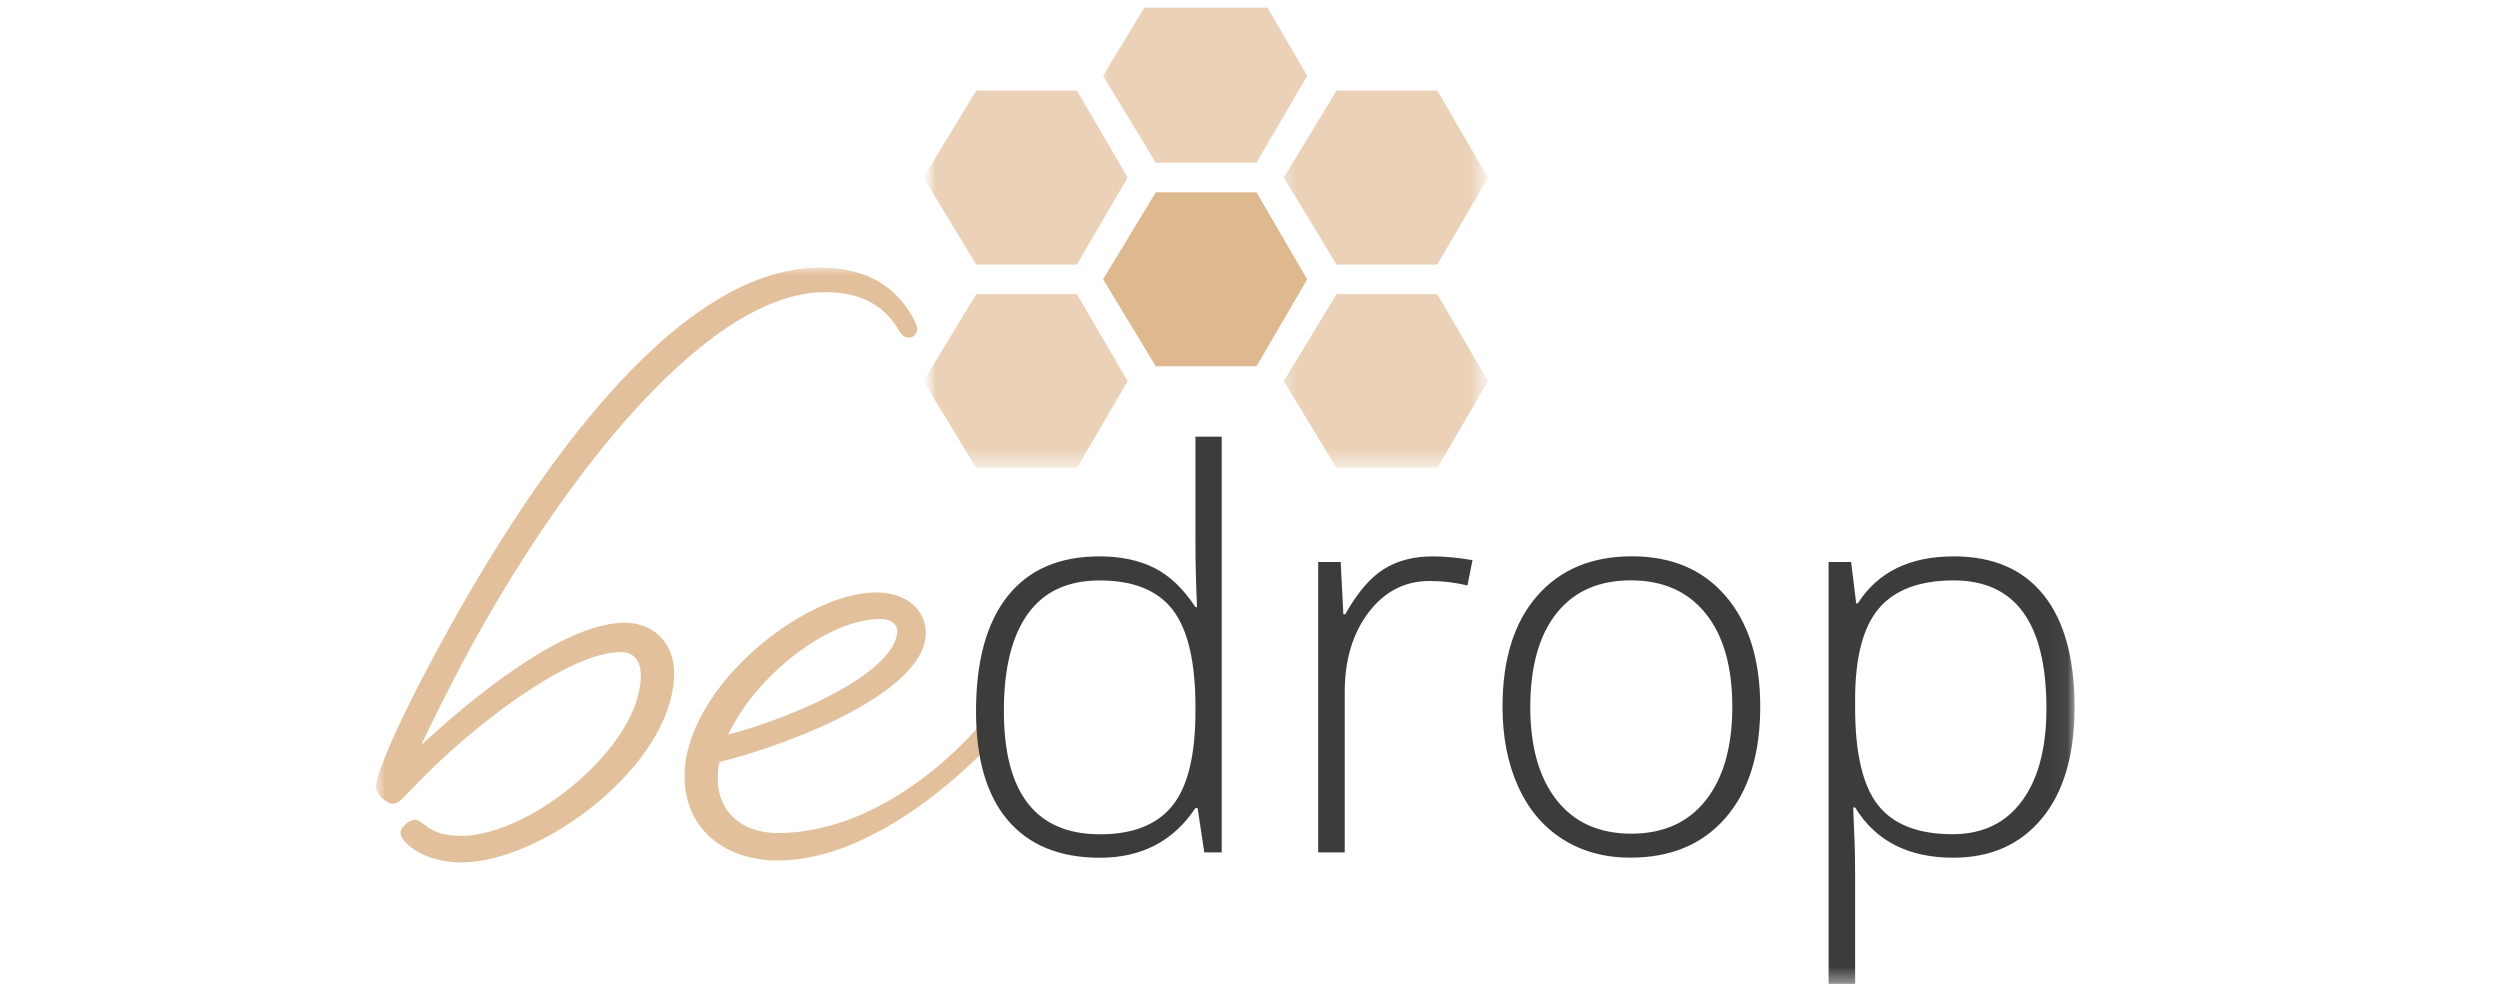 <svg width="159" height="64" viewBox="0 0 159 64" fill="none" xmlns="http://www.w3.org/2000/svg">
<g clip-path="url(#clip0_13253_56301)">
<g clip-path="url(#clip1_13253_56301)">
<mask id="mask0_13253_56301" style="mask-type:luminance" maskUnits="userSpaceOnUse" x="58" y="-1" width="37" height="31">
<path d="M94.636 -0.715H58.733V29.767H94.636V-0.715Z" fill="white"/>
</mask>
<g mask="url(#mask0_13253_56301)">
<path d="M73.508 23.295H79.913L83.138 17.764L79.913 12.232H73.508L70.153 17.764L73.508 23.295Z" fill="#DEB990"/>
</g>
<mask id="mask1_13253_56301" style="mask-type:luminance" maskUnits="userSpaceOnUse" x="58" y="-1" width="37" height="31">
<path d="M94.636 -0.715H58.733V29.767H94.636V-0.715Z" fill="white"/>
</mask>
<g mask="url(#mask1_13253_56301)">
<mask id="mask2_13253_56301" style="mask-type:luminance" maskUnits="userSpaceOnUse" x="58" y="-1" width="37" height="31">
<path d="M94.636 -0.715H58.733V29.767H94.636V-0.715Z" fill="white"/>
</mask>
<g mask="url(#mask2_13253_56301)">
<g opacity="0.65">
<mask id="mask3_13253_56301" style="mask-type:luminance" maskUnits="userSpaceOnUse" x="81" y="15" width="16" height="18">
<path d="M96.8 15.932H81.342V32.545H96.8V15.932Z" fill="white"/>
</mask>
<g mask="url(#mask3_13253_56301)">
<path d="M85.005 29.77H91.411L94.636 24.238L91.411 18.707H85.005L81.651 24.238L85.005 29.77Z" fill="#DEB990"/>
</g>
</g>
</g>
<mask id="mask4_13253_56301" style="mask-type:luminance" maskUnits="userSpaceOnUse" x="58" y="-1" width="37" height="31">
<path d="M94.636 -0.715H58.733V29.767H94.636V-0.715Z" fill="white"/>
</mask>
<g mask="url(#mask4_13253_56301)">
<g opacity="0.65">
<mask id="mask5_13253_56301" style="mask-type:luminance" maskUnits="userSpaceOnUse" x="58" y="15" width="16" height="18">
<path d="M73.882 15.932H58.424V32.545H73.882V15.932Z" fill="white"/>
</mask>
<g mask="url(#mask5_13253_56301)">
<path d="M62.087 29.77H68.493L71.718 24.238L68.493 18.707H62.087L58.733 24.238L62.087 29.77Z" fill="#DEB990"/>
</g>
</g>
</g>
<mask id="mask6_13253_56301" style="mask-type:luminance" maskUnits="userSpaceOnUse" x="58" y="-1" width="37" height="31">
<path d="M94.636 -0.715H58.733V29.767H94.636V-0.715Z" fill="white"/>
</mask>
<g mask="url(#mask6_13253_56301)">
<g opacity="0.65">
<mask id="mask7_13253_56301" style="mask-type:luminance" maskUnits="userSpaceOnUse" x="69" y="-4" width="17" height="18">
<path d="M85.302 -3.49H69.844V13.123H85.302V-3.49Z" fill="white"/>
</mask>
<g mask="url(#mask7_13253_56301)">
<path d="M73.508 10.348H79.913L83.138 4.817L79.913 -0.715H73.508L70.153 4.817L73.508 10.348Z" fill="#DEB990"/>
</g>
</g>
</g>
<mask id="mask8_13253_56301" style="mask-type:luminance" maskUnits="userSpaceOnUse" x="58" y="-1" width="37" height="31">
<path d="M94.636 -0.715H58.733V29.767H94.636V-0.715Z" fill="white"/>
</mask>
<g mask="url(#mask8_13253_56301)">
<g opacity="0.65">
<mask id="mask9_13253_56301" style="mask-type:luminance" maskUnits="userSpaceOnUse" x="81" y="2" width="16" height="18">
<path d="M96.8 2.985H81.342V19.598H96.8V2.985Z" fill="white"/>
</mask>
<g mask="url(#mask9_13253_56301)">
<path d="M85.005 16.823H91.411L94.636 11.292L91.411 5.76H85.005L81.651 11.292L85.005 16.823Z" fill="#DEB990"/>
</g>
</g>
</g>
<mask id="mask10_13253_56301" style="mask-type:luminance" maskUnits="userSpaceOnUse" x="58" y="-1" width="37" height="31">
<path d="M94.636 -0.715H58.733V29.767H94.636V-0.715Z" fill="white"/>
</mask>
<g mask="url(#mask10_13253_56301)">
<g opacity="0.65">
<mask id="mask11_13253_56301" style="mask-type:luminance" maskUnits="userSpaceOnUse" x="58" y="2" width="16" height="18">
<path d="M73.882 2.985H58.424V19.598H73.882V2.985Z" fill="white"/>
</mask>
<g mask="url(#mask11_13253_56301)">
<path d="M62.087 16.823H68.493L71.718 11.292L68.493 5.76H62.087L58.733 11.292L62.087 16.823Z" fill="#DEB990"/>
</g>
</g>
</g>
</g>
<mask id="mask12_13253_56301" style="mask-type:luminance" maskUnits="userSpaceOnUse" x="23" y="17" width="109" height="46">
<path d="M131.942 17.011H23.903V62.573H131.942V17.011Z" fill="white"/>
</mask>
<g mask="url(#mask12_13253_56301)">
<path d="M55.981 39.366C56.887 39.366 57.069 39.909 57.069 40.09C57.069 42.622 50.908 45.514 46.317 46.717C48.067 42.98 52.658 39.366 55.981 39.366ZM63.231 47.077C63.231 47.077 63.534 46.717 63.534 46.476C63.534 46.174 63.231 45.813 62.869 45.813C62.566 45.813 62.266 46.174 62.266 46.174C62.266 46.174 56.708 52.982 49.458 52.982C47.223 52.982 45.652 51.656 45.652 49.547C45.652 49.186 45.652 48.822 45.773 48.462C50.787 47.197 58.881 43.883 58.881 40.269C58.881 38.762 57.614 37.679 55.74 37.679C51.087 37.679 43.538 43.766 43.538 49.368C43.538 52.803 46.196 54.73 49.458 54.73C56.464 54.727 63.231 47.077 63.231 47.077ZM39.487 41.472C40.152 41.472 40.755 41.833 40.755 42.98C40.755 47.438 33.746 53.161 29.338 53.161C27.161 53.161 26.982 52.137 26.379 52.137C26.076 52.137 25.473 52.559 25.473 52.982C25.473 53.525 26.861 54.85 29.341 54.85C34.535 54.85 42.873 48.585 42.873 42.801C42.873 40.812 41.485 39.606 39.732 39.606C35.685 39.606 29.582 44.789 26.803 47.38C26.803 47.38 27.285 46.236 28.976 42.983C34.655 32.019 44.44 18.581 52.475 18.581C54.893 18.581 56.222 19.547 57.008 20.749C57.249 21.171 57.431 21.474 57.793 21.474C58.096 21.474 58.337 21.233 58.337 20.931C58.337 20.69 58.034 20.148 58.034 20.148C57.187 18.643 55.558 17.015 52.175 17.015C42.69 17.015 33.326 30.933 27.347 42.2C24.929 46.717 23.903 49.43 23.903 50.031C23.903 50.512 24.567 51.116 24.991 51.116C25.415 51.116 25.776 50.574 26.985 49.368C29.882 46.414 36.044 41.472 39.487 41.472Z" fill="#E2C09B"/>
</g>
<mask id="mask13_13253_56301" style="mask-type:luminance" maskUnits="userSpaceOnUse" x="23" y="17" width="109" height="46">
<path d="M131.942 17.011H23.903V62.573H131.942V17.011Z" fill="white"/>
</mask>
<g mask="url(#mask13_13253_56301)">
<path d="M119.442 51.205C118.471 49.972 117.986 47.909 117.986 45.02V44.477C117.986 41.804 118.493 39.874 119.501 38.69C120.512 37.506 122.098 36.914 124.256 36.914C128.185 36.914 130.152 39.627 130.152 45.054C130.152 47.579 129.632 49.546 128.593 50.949C127.555 52.352 126.086 53.055 124.188 53.055C121.993 53.055 120.413 52.438 119.442 51.205ZM129.87 52.047C131.249 50.376 131.942 48.023 131.942 44.986C131.942 41.859 131.286 39.476 129.972 37.839C128.661 36.202 126.754 35.385 124.256 35.385C121.461 35.385 119.427 36.38 118.156 38.375H118.054L117.73 35.742H116.298V62.576H117.986V55.537C117.986 54.541 117.964 53.622 117.918 52.784L117.866 51.356H117.986C119.291 53.487 121.371 54.55 124.222 54.55C126.605 54.55 128.488 53.718 129.87 52.047ZM98.991 39.011C100.098 37.611 101.675 36.911 103.718 36.911C105.762 36.911 107.351 37.614 108.479 39.017C109.611 40.423 110.174 42.399 110.174 44.949C110.174 47.486 109.614 49.466 108.495 50.887C107.376 52.309 105.796 53.021 103.749 53.021C101.706 53.021 100.123 52.309 99.004 50.887C97.885 49.466 97.325 47.486 97.325 44.949C97.331 42.39 97.885 40.41 98.991 39.011ZM109.778 37.941C108.331 36.236 106.334 35.381 103.79 35.381C101.233 35.381 99.223 36.223 97.758 37.904C96.292 39.587 95.56 41.933 95.56 44.949C95.56 46.864 95.891 48.55 96.549 50.012C97.207 51.473 98.157 52.596 99.393 53.376C100.63 54.159 102.061 54.547 103.688 54.547C106.266 54.547 108.288 53.699 109.753 52.007C111.219 50.314 111.951 47.958 111.951 44.946C111.951 41.983 111.228 39.646 109.778 37.941ZM87.992 36.208C87.129 36.757 86.316 37.712 85.555 39.072H85.438L85.268 35.742H83.836V54.214H85.524V44.018C85.524 41.98 86.028 40.29 87.039 38.955C88.05 37.62 89.346 36.951 90.925 36.951C91.754 36.951 92.555 37.046 93.328 37.241L93.652 35.625C92.756 35.468 91.915 35.388 91.129 35.388C89.899 35.385 88.854 35.659 87.992 36.208ZM74.59 38.792C75.548 40.043 76.03 42.097 76.03 44.952V45.242C76.03 48.029 75.542 50.027 74.565 51.242C73.588 52.454 72.054 53.061 69.964 53.061C65.887 53.061 63.846 50.443 63.846 45.211C63.846 42.516 64.353 40.46 65.37 39.041C66.388 37.626 67.905 36.917 69.927 36.917C72.076 36.914 73.628 37.54 74.59 38.792ZM64.084 37.916C62.742 39.605 62.075 42.044 62.075 45.239C62.075 48.276 62.749 50.585 64.103 52.173C65.454 53.758 67.408 54.553 69.964 54.553C72.599 54.553 74.624 53.499 76.03 51.393H76.166L76.593 54.214H77.7V27.772H76.03V34.416C76.03 35.788 76.064 37.185 76.132 38.613H76.03C75.257 37.435 74.382 36.602 73.405 36.115C72.428 35.628 71.269 35.385 69.93 35.385C67.374 35.385 65.426 36.226 64.084 37.916Z" fill="#3C3C3B"/>
</g>
</g>
</g>
<defs>
<clipPath id="clip0_13253_56301">
<rect width="158.219" height="63.288" fill="white" transform="translate(0.764 0.101)"/>
</clipPath>
<clipPath id="clip1_13253_56301">
<rect width="147.672" height="63.288" fill="white" transform="translate(6.493 0.457)"/>
</clipPath>
</defs>
</svg>
